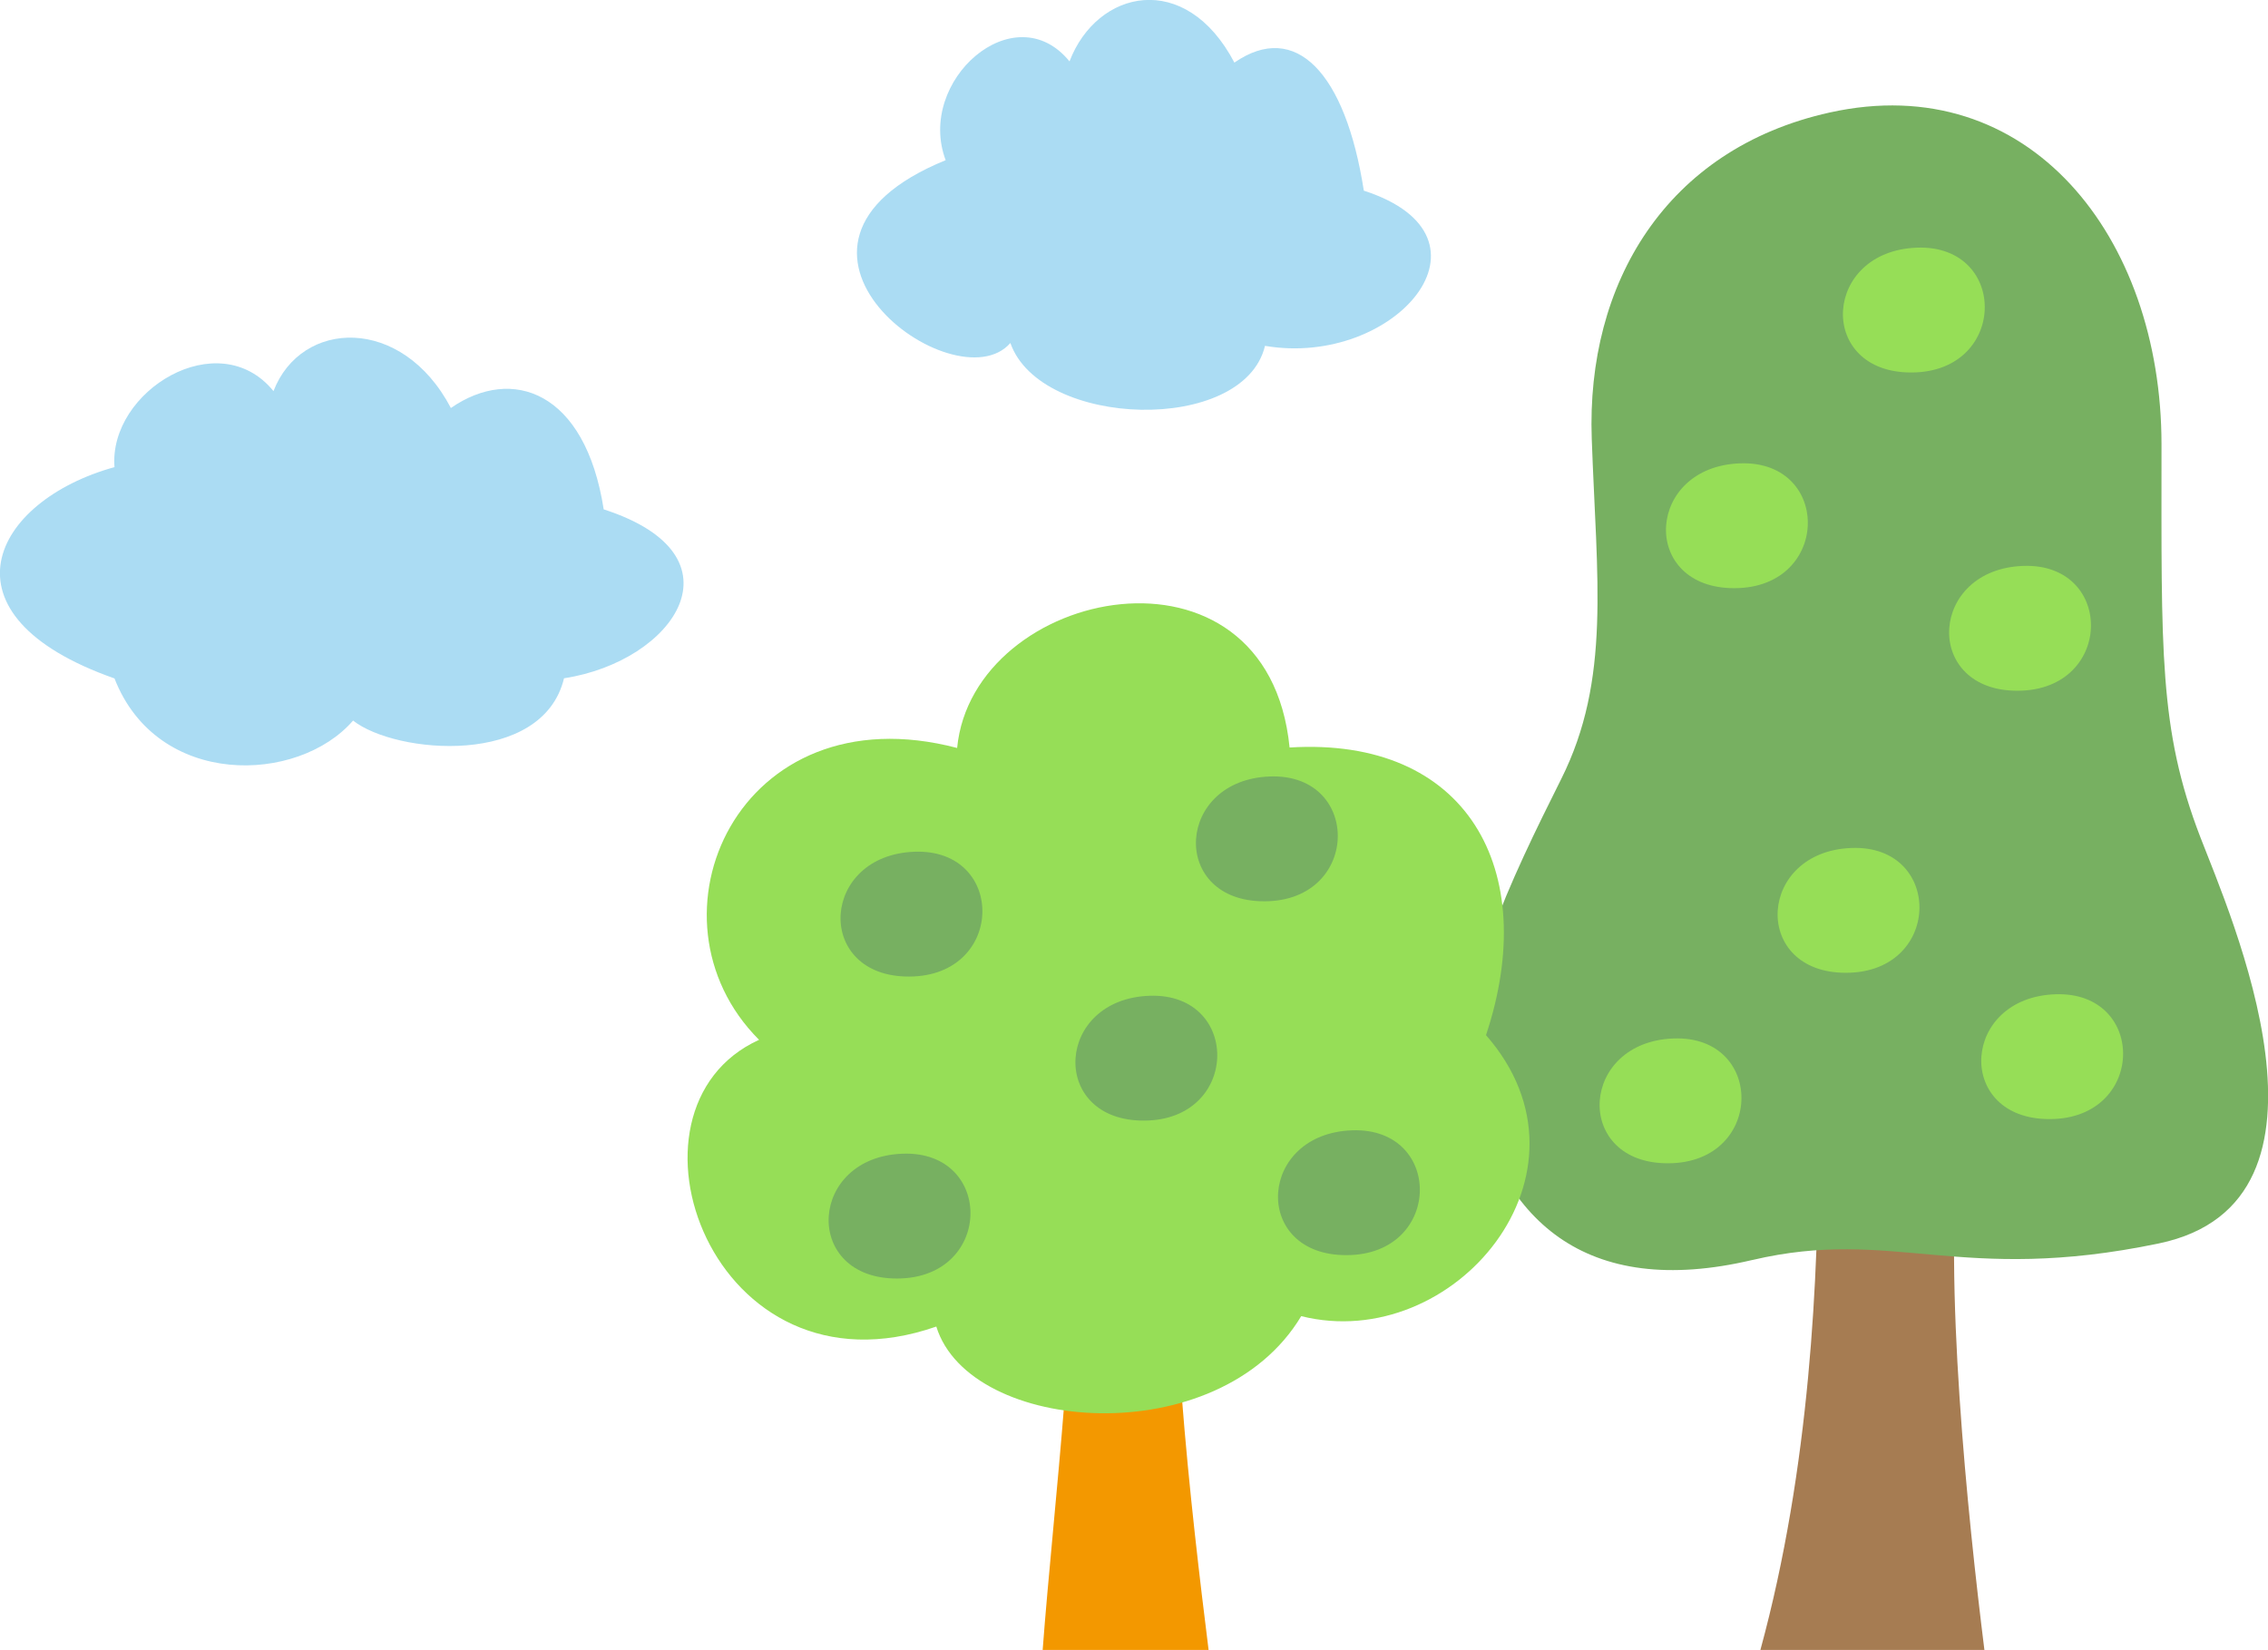 <?xml version="1.0" encoding="UTF-8"?><svg id="_レイヤー_2" xmlns="http://www.w3.org/2000/svg" viewBox="0 0 150.35 109.39"><defs><style>.cls-1{fill:#f39800;}.cls-2{fill:#96de57;}.cls-3{fill:#a67c52;}.cls-4{fill:#abdcf3;}.cls-5{fill:#77b061;}</style></defs><g id="TOP"><path class="cls-3" d="m120.55,75.29c0,9.35-.55,22-3.85,34.1h14.85c-1.1-8.8-2.75-24.75-1.65-33.55,0,0-11.55,0-9.35-.55Z"/><path class="cls-1" d="m71.12,75.29c.47,11-1.27,24.4-2,34.1h11c-1.1-8.8-3.02-25.02-1.92-33.83,0,0-3.85,0-7.07-.27Z"/><path class="cls-5" d="m116.15,83.54c-11.04,2.6-16.84-2.61-18.7-11.92-1.1-5.5,2.75-13.38,6.05-19.98s2.35-13.19,2.02-22.55c-.37-10.27,4.91-19.22,15.77-21.63,13.2-2.93,22,8.25,22,22s-.18,18.88,2.57,26.03c1.97,5.13,10.45,24.2-2.75,26.95s-17.6-1.1-26.95,1.1Z"/><path class="cls-2" d="m122.08,64.49c-5.97-.23-5.53-8.04.66-8.27,6.19-.23,6.03,8.53-.66,8.27Z"/><path class="cls-2" d="m133.45,45.79c-5.97-.23-5.53-8.04.66-8.27,6.19-.23,6.03,8.53-.66,8.27Z"/><path class="cls-2" d="m110.28,77.12c-5.97-.23-5.53-8.04.66-8.27,6.19-.23,6.03,8.53-.66,8.27Z"/><path class="cls-2" d="m114.68,38.99c-5.97-.23-5.53-8.04.66-8.27s6.03,8.53-.66,8.27Z"/><path class="cls-2" d="m126.41,24.69c-5.97-.23-5.53-8.04.66-8.27,6.19-.23,6.03,8.53-.66,8.27Z"/><path class="cls-2" d="m135.58,74.19c-5.97-.23-5.53-8.04.66-8.27,6.19-.23,6.03,8.53-.66,8.27Z"/><path class="cls-2" d="m62.07,87.95c-14.86,5.18-21.83-14.43-11.75-19.01-8.07-8.07-1.38-23.16,13.13-19.35,1.04-10.71,20.58-14.7,22.04-.03,11.73-.73,16.68,8.07,13.02,19.07,8.01,9.14-2.15,21.16-12.25,18.63-5.45,9.1-21.99,7.84-24.19.69Z"/><path class="cls-5" d="m75.53,74.29c-5.97-.23-5.53-8.04.66-8.27,6.19-.23,6.03,8.53-.66,8.27Z"/><path class="cls-5" d="m59.17,84.76c-5.97-.23-5.53-8.04.66-8.27s6.03,8.53-.66,8.27Z"/><path class="cls-5" d="m83.52,59.75c-5.97-.23-5.53-8.04.66-8.27s6.03,8.53-.66,8.27Z"/><path class="cls-5" d="m59.96,64.74c-5.97-.23-5.53-8.04.66-8.27,6.19-.23,6.03,8.53-.66,8.27Z"/><path class="cls-5" d="m88.96,83.21c-5.97-.23-5.53-8.04.66-8.27,6.19-.23,6.03,8.53-.66,8.27Z"/><path class="cls-4" d="m66.98,22.74c1.98,5.66,15.46,6.08,16.88.19,8.62,1.47,16.07-7.21,6.55-10.29-1.22-7.84-4.53-11.29-8.58-8.49-3.24-6.17-9.11-4.85-10.93-.08-3.65-4.48-10.19,1.29-8.21,6.55-13.86,5.66.64,16.32,4.29,12.12Z"/><path class="cls-4" d="m23.4,47.77c2.84,2.24,12.57,3.08,13.99-2.8,7.3-1.12,12.16-8.12,2.63-11.2-1.22-7.85-6.08-9.53-10.13-6.72-3.24-6.17-9.93-5.88-11.76-1.12-3.65-4.48-10.94,0-10.54,5.04-8.11,2.24-11.96,9.81,0,14.01,2.84,7.29,12.16,7.01,15.81,2.8Z"/></g></svg>